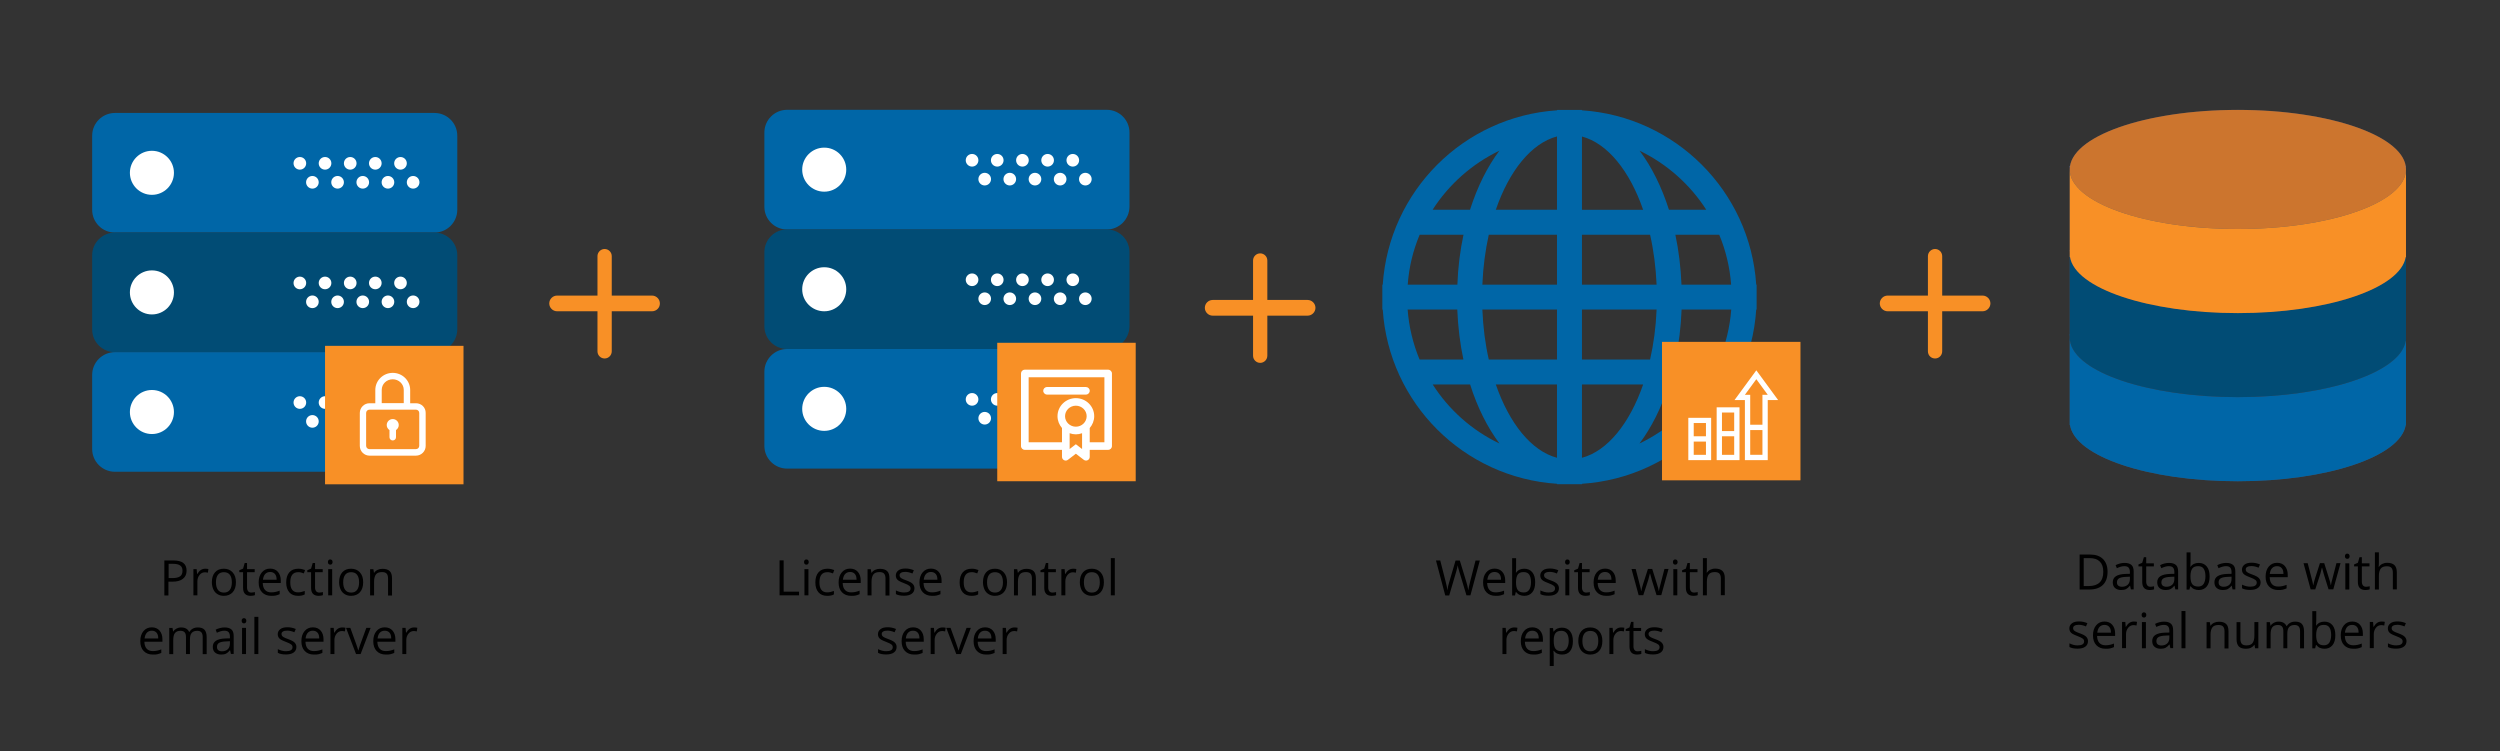 <?xml version="1.0" encoding="utf-8"?>
<!-- Generator: Adobe Illustrator 22.1.0, SVG Export Plug-In . SVG Version: 6.00 Build 0)  -->
<svg version="1.1" xmlns="http://www.w3.org/2000/svg" xmlns:xlink="http://www.w3.org/1999/xlink" x="0px" y="0px"
	 viewBox="0 0 2452 737" style="enable-background:new 0 0 2452 737;" xml:space="preserve">
<rect x="0" y="0" width="2452" height="737" fill="#333333" stroke="none"/>
<style type="text/css">
	.st0{fill:#464B5F;}
	.st1{fill:#0066A7;}
	.st2{fill:#014C75;}
	.st3{fill:#59607E;}
	.st4{fill:#CC752E;}
	.st5{fill:#F89026;}
	.st6{fill:#7781BB;}
	.st7{fill:#FFFFFF;}
	.st8{fill:#8995C7;}
	.st9{fill:none;}
</style>
<g id="Прямоугольник_1_xA0_Изображение_1_">
	<path class="st0" d="M2359.5,162.7L2359.5,162.7c-5-30.7-76.8-55-164.6-55c-87.8,0-159.6,24.3-164.6,55l0,0h-0.3v3.4v79v3.4v3.4
		v75.6v3.4v3.4V417h0.3c5,30.7,76.8,55,164.6,55s159.6-24.3,164.6-55h0.3v-82.5v-3.4v-3.4v-75.6v-3.4v-3.4v-79v-3.4H2359.5z"/>
	<g>
		<path class="st1" d="M2194.9,389.5c-91.1,0-164.9-26.2-164.9-58.4V417h0.3c5,30.7,76.8,55,164.6,55s159.6-24.3,164.6-55h0.3v-85.9
			C2359.8,363.3,2286,389.5,2194.9,389.5z"/>
		<path class="st1" d="M2030,327.7v3.4c0-1.2,0.1-2.3,0.3-3.4H2030z"/>
		<path class="st1" d="M2359.5,327.7c0.2,1.1,0.3,2.3,0.3,3.4v-3.4H2359.5z"/>
	</g>
	<g>
		<path class="st2" d="M2194.9,307c-91.1,0-164.9-26.2-164.9-58.4v85.9h0.3c5,30.7,76.8,55,164.6,55s159.6-24.3,164.6-55h0.3v-85.9
			C2359.8,280.9,2286,307,2194.9,307z"/>
		<path class="st3" d="M2030,245.2v3.4c0-1.2,0.1-2.3,0.3-3.4H2030z"/>
		<path class="st3" d="M2359.5,245.2c0.2,1.1,0.3,2.3,0.3,3.4v-3.4H2359.5z"/>
	</g>
	<ellipse class="st4" cx="2194.9" cy="166.2" rx="164.9" ry="58.4"/>
	<g>
		<path class="st5" d="M2194.9,224.6c-91.1,0-164.9-26.2-164.9-58.4v85.9h0.3c5,30.7,76.8,55,164.6,55s159.6-24.3,164.6-55h0.3
			v-85.9C2359.8,198.4,2286,224.6,2194.9,224.6z"/>
		<path class="st6" d="M2030,162.7v3.4c0-1.2,0.1-2.3,0.3-3.4H2030z"/>
		<path class="st6" d="M2359.5,162.7c0.2,1.1,0.3,2.3,0.3,3.4v-3.4H2359.5z"/>
	</g>
	<g>
		<g>
			<path class="st1" d="M1085.4,225.1H772c-12.3,0-22.3-10-22.3-22.3V130c0-12.3,10-22.3,22.3-22.3h313.5c12.3,0,22.3,10,22.3,22.3
				v72.7C1107.7,215.1,1097.7,225.1,1085.4,225.1z"/>
			<path class="st2" d="M1085.4,342.3H772c-12.3,0-22.3-10-22.3-22.3v-72.7c0-12.3,10-22.3,22.3-22.3h313.5
				c12.3,0,22.3,10,22.3,22.3v72.7C1107.7,332.4,1097.7,342.3,1085.4,342.3z"/>
			<path class="st1" d="M1085.4,459.6H772c-12.3,0-22.3-10-22.3-22.3v-72.7c0-12.3,10-22.3,22.3-22.3h313.5
				c12.3,0,22.3,10,22.3,22.3v72.7C1107.7,449.6,1097.7,459.6,1085.4,459.6z"/>
			<circle class="st7" cx="808.4" cy="166.4" r="21.6"/>
			<circle class="st7" cx="1052.2" cy="157.2" r="6.2"/>
			<circle class="st7" cx="1027.5" cy="157.2" r="6.2"/>
			<circle class="st7" cx="1064.5" cy="175.7" r="6.2"/>
			<circle class="st7" cx="1039.8" cy="175.7" r="6.2"/>
			<circle class="st7" cx="1002.8" cy="157.2" r="6.2"/>
			<circle class="st7" cx="1015.1" cy="175.7" r="6.2"/>
			<circle class="st7" cx="978.1" cy="157.2" r="6.2"/>
			<circle class="st7" cx="990.4" cy="175.7" r="6.2"/>
			<circle class="st7" cx="953.4" cy="157.2" r="6.2"/>
			<circle class="st7" cx="965.8" cy="175.7" r="6.2"/>
			<circle class="st7" cx="808.4" cy="283.7" r="21.6"/>
			<circle class="st7" cx="1052.2" cy="274.4" r="6.2"/>
			<circle class="st7" cx="1027.5" cy="274.4" r="6.2"/>
			<circle class="st7" cx="1064.5" cy="293" r="6.2"/>
			<circle class="st7" cx="1039.8" cy="293" r="6.2"/>
			<circle class="st7" cx="1002.8" cy="274.4" r="6.2"/>
			<circle class="st7" cx="1015.1" cy="293" r="6.2"/>
			<circle class="st7" cx="978.1" cy="274.4" r="6.2"/>
			<circle class="st7" cx="990.4" cy="293" r="6.2"/>
			<circle class="st7" cx="953.4" cy="274.4" r="6.2"/>
			<circle class="st7" cx="965.8" cy="293" r="6.2"/>
			<circle class="st7" cx="808.4" cy="401" r="21.6"/>
			<circle class="st8" cx="1052.2" cy="391.7" r="6.2"/>
			<circle class="st8" cx="1027.5" cy="391.7" r="6.2"/>
			<circle class="st8" cx="1064.5" cy="410.2" r="6.2"/>
			<circle class="st8" cx="1039.8" cy="410.2" r="6.2"/>
			<circle class="st8" cx="1002.8" cy="391.7" r="6.2"/>
			<circle class="st8" cx="1015.1" cy="410.2" r="6.2"/>
			<circle class="st7" cx="978.1" cy="391.7" r="6.2"/>
			<circle class="st8" cx="990.4" cy="410.2" r="6.2"/>
			<circle class="st7" cx="953.4" cy="391.7" r="6.2"/>
			<circle class="st7" cx="965.8" cy="410.2" r="6.2"/>
		</g>
		<g>
			<rect x="978.1" y="336.2" class="st5" width="135.8" height="135.8"/>
		</g>
	</g>
	<g>
		<g>
			<path class="st7" d="M1083.2,433.8h-14.4v-14c2.7-3.1,4.4-7.2,4.4-11.6c0-9.8-8.1-17.7-18-17.7s-18,7.9-18,17.7
				c0,4.4,1.7,8.5,4.4,11.6v14h-32.7v-63.8h74.3L1083.2,433.8L1083.2,433.8L1083.2,433.8z M1055.2,435.7l-6.1,4.7v-15.5
				c1.9,0.7,4,1.1,6.1,1.1c2.1,0,4.2-0.4,6.1-1.1v15.5L1055.2,435.7L1055.2,435.7z M1055.2,418.5c-5.8,0-10.6-4.6-10.6-10.3
				s4.8-10.3,10.6-10.3c5.8,0,10.6,4.6,10.6,10.3S1061,418.5,1055.2,418.5z M1086.9,362.6h-81.8c-2.1,0-3.7,1.7-3.7,3.7v71.2
				c0,2.1,1.7,3.7,3.7,3.7h36.5v6.9c0,3,3.5,4.7,5.8,2.9l7.8-6l7.8,6c2.4,1.8,5.8,0.1,5.8-2.9v-6.9h18.1c2.1,0,3.7-1.7,3.7-3.7
				v-71.2C1090.6,364.3,1088.9,362.6,1086.9,362.6L1086.9,362.6z"/>
			<path class="st7" d="M1026.9,387h38.2c2.1,0,3.7-1.7,3.7-3.7c0-2.1-1.7-3.7-3.7-3.7h-38.2c-2.1,0-3.7,1.7-3.7,3.7
				C1023.2,385.3,1024.9,387,1026.9,387L1026.9,387z"/>
		</g>
	</g>
	<g>
		<g>
			<path class="st1" d="M426.1,228.1H112.7c-12.3,0-22.3-10-22.3-22.3v-72.7c0-12.3,10-22.3,22.3-22.3h313.5
				c12.3,0,22.3,10,22.3,22.3v72.7C448.4,218.2,438.4,228.1,426.1,228.1z"/>
			<path class="st2" d="M426.1,345.4H112.7c-12.3,0-22.3-10-22.3-22.3v-72.7c0-12.3,10-22.3,22.3-22.3h313.5
				c12.3,0,22.3,10,22.3,22.3v72.7C448.4,335.4,438.4,345.4,426.1,345.4z"/>
			<path class="st1" d="M426.1,462.7H112.7c-12.3,0-22.3-10-22.3-22.3v-72.7c0-12.3,10-22.3,22.3-22.3h313.5
				c12.3,0,22.3,10,22.3,22.3v72.7C448.4,452.7,438.4,462.7,426.1,462.7z"/>
			<circle class="st7" cx="149" cy="169.5" r="21.6"/>
			<circle class="st7" cx="392.8" cy="160.2" r="6.2"/>
			<circle class="st7" cx="368.1" cy="160.2" r="6.2"/>
			<circle class="st7" cx="405.2" cy="178.8" r="6.2"/>
			<circle class="st7" cx="380.5" cy="178.8" r="6.2"/>
			<circle class="st7" cx="343.5" cy="160.2" r="6.2"/>
			<circle class="st7" cx="355.8" cy="178.8" r="6.2"/>
			<circle class="st7" cx="318.8" cy="160.2" r="6.2"/>
			<circle class="st7" cx="331.1" cy="178.8" r="6.2"/>
			<circle class="st7" cx="294.1" cy="160.2" r="6.2"/>
			<circle class="st7" cx="306.4" cy="178.8" r="6.2"/>
			<circle class="st7" cx="149" cy="286.8" r="21.6"/>
			<circle class="st7" cx="392.8" cy="277.5" r="6.2"/>
			<circle class="st7" cx="368.1" cy="277.5" r="6.2"/>
			<circle class="st7" cx="405.2" cy="296" r="6.2"/>
			<circle class="st7" cx="380.5" cy="296" r="6.2"/>
			<circle class="st7" cx="343.5" cy="277.5" r="6.2"/>
			<circle class="st7" cx="355.8" cy="296" r="6.2"/>
			<circle class="st7" cx="318.8" cy="277.5" r="6.2"/>
			<circle class="st7" cx="331.1" cy="296" r="6.2"/>
			<circle class="st7" cx="294.1" cy="277.5" r="6.2"/>
			<circle class="st7" cx="306.4" cy="296" r="6.2"/>
			<circle class="st7" cx="149" cy="404.1" r="21.6"/>
			<circle class="st8" cx="392.8" cy="394.8" r="6.2"/>
			<circle class="st8" cx="368.1" cy="394.8" r="6.2"/>
			<circle class="st8" cx="405.2" cy="413.3" r="6.2"/>
			<circle class="st8" cx="380.5" cy="413.3" r="6.2"/>
			<circle class="st8" cx="343.5" cy="394.8" r="6.2"/>
			<circle class="st8" cx="355.8" cy="413.3" r="6.2"/>
			<circle class="st7" cx="318.8" cy="394.8" r="6.2"/>
			<circle class="st8" cx="331.1" cy="413.3" r="6.2"/>
			<circle class="st7" cx="294.1" cy="394.8" r="6.2"/>
			<circle class="st7" cx="306.4" cy="413.3" r="6.2"/>
		</g>
		<g>
			<rect x="318.8" y="339.2" class="st5" width="135.8" height="135.8"/>
		</g>
	</g>
	<g>
		<g>
			<path class="st7" d="M408,395.5h-5.7v-13c0-9.3-7.7-16.8-17.1-16.8c-9.4,0-17.1,7.5-17.1,16.8v13h-5.7c-5.2,0-9.5,4.3-9.5,9.5
				v32.4c0,5.2,4.3,9.5,9.5,9.5H408c5.2,0,9.5-4.3,9.5-9.5V405C417.6,399.7,413.3,395.5,408,395.5z M374.4,382.4
				c0-5.8,4.8-10.4,10.8-10.4s10.8,4.7,10.8,10.4v13h-21.6V382.4L374.4,382.4z M411.2,437.3c0,1.7-1.4,3.2-3.2,3.2h-45.7
				c-1.7,0-3.2-1.4-3.2-3.2V405c0-1.7,1.4-3.2,3.2-3.2H408c1.7,0,3.2,1.4,3.2,3.2V437.3z"/>
		</g>
	</g>
	<g>
		<g>
			<path class="st7" d="M385.2,411c-3.2,0-5.9,2.6-5.9,5.9c0,2.1,1.1,3.9,2.7,4.9v7c0,1.8,1.4,3.2,3.2,3.2c1.8,0,3.2-1.4,3.2-3.2v-7
				c1.6-1,2.7-2.9,2.7-4.9C391.1,413.6,388.4,411,385.2,411z"/>
		</g>
	</g>
	<g>
		<path class="st1" d="M1722.5,279.2c-6-91.7-79.3-164.9-170.9-171v-0.4h-12.2h-12.2v0.4c-91.7,6-164.9,79.3-171,171h-0.4v12.2v12.2
			h0.4c6,91.7,79.3,164.9,171,170.9v0.4h12.2h12.2v-0.4c91.7-6,164.9-79.3,170.9-170.9h0.4v-12.2v-12.2H1722.5z M1470.6,147.8
			c-11.8,15.7-21.6,35.4-28.8,57.9h-36.7C1421.1,180.8,1443.8,160.7,1470.6,147.8z M1392.4,230.2h43c-3.3,15.5-5.4,31.9-6,49h-48.7
			C1381.9,261.9,1386,245.5,1392.4,230.2z M1380.6,303.6h48.7c0.7,17.1,2.7,33.5,6,49h-43C1386,337.4,1381.9,320.9,1380.6,303.6z
			 M1405.2,377.1h36.7c7.1,22.5,17,42.2,28.8,57.9C1443.8,422.2,1421.1,402,1405.2,377.1z M1527.1,449c-25.2-6.7-46.8-33.8-60-71.9
			h60V449z M1527.1,352.6h-66.9c-3.5-15.3-5.6-31.7-6.3-49h73.2V352.6z M1527.1,279.2h-73.2c0.7-17.2,2.9-33.7,6.3-49h66.9V279.2z
			 M1527.1,205.7h-60c13.1-38.1,34.8-65.2,60-71.9V205.7z M1673.5,205.7h-36.6c-7.2-22.5-17-42.2-28.8-57.9
			C1634.8,160.7,1657.5,180.8,1673.5,205.7z M1551.6,133.9c25.1,6.7,46.8,33.7,60,71.9h-60V133.9z M1551.6,230.2h66.8
			c3.5,15.3,5.6,31.7,6.4,49h-73.2V230.2z M1551.6,303.6h73.2c-0.7,17.2-2.9,33.7-6.4,49h-66.8V303.6z M1551.6,449v-71.9h60
			C1598.4,415.2,1576.7,442.3,1551.6,449z M1608,435c11.8-15.7,21.7-35.4,28.8-57.9h36.6C1657.5,402,1634.8,422.2,1608,435z
			 M1686.3,352.6h-43c3.3-15.5,5.4-31.9,6-49h48.7C1696.7,320.9,1692.6,337.4,1686.3,352.6z M1649.2,279.2c-0.7-17.1-2.7-33.5-6-49
			h43c6.4,15.3,10.4,31.7,11.7,49H1649.2z"/>
	</g>
	<g>
		<rect x="1630.1" y="335.3" class="st5" width="135.8" height="135.8"/>
	</g>
	<g>
		<g>
			<path class="st7" d="M1722.6,363.2l-21.4,29.2h10.2v58.9h22.4v-58.9h10.2L1722.6,363.2z M1728.6,446.1h-12v-24.3h12V446.1z
				 M1728.6,387.2L1728.6,387.2v29.4h-12v-29.4h-5.2l11.2-15.3l11.2,15.3H1728.6z"/>
		</g>
	</g>
	<g>
		<g>
			<path class="st7" d="M1683.7,399.5v51.8h22.4v-51.8H1683.7z M1700.9,446.1h-12v-18.2h12V446.1z M1700.9,422.8h-12v-18.2h12V422.8
				z"/>
		</g>
	</g>
	<g>
		<g>
			<path class="st7" d="M1655.9,409.8v41.5h22.4v-41.5H1655.9z M1673.2,446.1h-12v-13h12V446.1z M1673.2,427.9h-12v-13h12V427.9z"/>
		</g>
	</g>
	<path class="st5" d="M593,351.6L593,351.6c-3.8,0-7-3.1-7-7v-93.4c0-3.8,3.2-7,7-7l0,0c3.8,0,7,3.1,7,7v93.4
		C600,348.5,596.8,351.6,593,351.6z"/>
	<path class="st5" d="M639.5,305.3h-93.1c-4.2,0-7.7-3.5-7.7-7.7v0c0-4.2,3.5-7.7,7.7-7.7h93.1c4.2,0,7.7,3.5,7.7,7.7v0
		C647.3,301.8,643.8,305.3,639.5,305.3z"/>
	<path class="st5" d="M1236,355.9L1236,355.9c-3.8,0-7-3.1-7-7v-93.4c0-3.9,3.2-7,7-7l0,0c3.8,0,7,3.1,7,7v93.4
		C1243,352.8,1239.8,355.9,1236,355.9z"/>
	<path class="st5" d="M1282.5,309.6h-93.1c-4.2,0-7.7-3.5-7.7-7.7l0,0c0-4.2,3.5-7.7,7.7-7.7h93.1c4.2,0,7.7,3.5,7.7,7.7l0,0
		C1290.2,306.1,1286.7,309.6,1282.5,309.6z"/>
	<path class="st5" d="M1897.9,351.6L1897.9,351.6c-3.9,0-7-3.1-7-7v-93.4c0-3.8,3.2-7,7-7h0c3.8,0,7,3.1,7,7v93.4
		C1904.9,348.5,1901.8,351.6,1897.9,351.6z"/>
	<path class="st5" d="M1944.5,305.3h-93.1c-4.2,0-7.7-3.5-7.7-7.7v0c0-4.2,3.5-7.7,7.7-7.7h93.1c4.2,0,7.7,3.5,7.7,7.7v0
		C1952.2,301.8,1948.7,305.3,1944.5,305.3z"/>
	<g>
		<rect x="90.4" y="547.5" class="st9" width="364.2" height="105.3"/>
		<path d="M183,559.7c0,3.5-1.2,6.1-3.6,8s-5.8,2.8-10.2,2.8h-4v13.5h-4v-34.3h8.9C178.8,549.7,183,553,183,559.7z M165.3,567h3.6
			c3.5,0,6.1-0.6,7.7-1.7s2.4-3,2.4-5.5c0-2.3-0.7-4-2.2-5.1s-3.8-1.7-6.9-1.7h-4.5V567z"/>
		<path d="M201.3,557.8c1.1,0,2.2,0.1,3.1,0.3l-0.5,3.6c-1.1-0.2-2-0.4-2.8-0.4c-2.1,0-3.9,0.8-5.3,2.5s-2.2,3.8-2.2,6.3v13.8h-3.9
			v-25.7h3.2l0.4,4.8h0.2c1-1.7,2.1-3,3.4-3.9S199.7,557.8,201.3,557.8z"/>
		<path d="M231.4,571.1c0,4.2-1.1,7.5-3.2,9.8s-5,3.5-8.7,3.5c-2.3,0-4.3-0.5-6.1-1.6s-3.2-2.6-4.1-4.6s-1.5-4.4-1.5-7.1
			c0-4.2,1-7.4,3.1-9.8s5-3.5,8.7-3.5c3.6,0,6.4,1.2,8.6,3.6S231.4,567,231.4,571.1z M211.8,571.1c0,3.3,0.7,5.8,2,7.5
			s3.2,2.6,5.8,2.6s4.5-0.9,5.8-2.6s2-4.2,2-7.5c0-3.3-0.7-5.7-2-7.4s-3.3-2.5-5.8-2.5c-2.5,0-4.5,0.8-5.8,2.5
			S211.8,567.8,211.8,571.1z"/>
		<path d="M246.5,581.2c0.7,0,1.4-0.1,2-0.2s1.1-0.2,1.5-0.3v3c-0.4,0.2-1,0.4-1.9,0.5s-1.6,0.2-2.2,0.2c-5,0-7.5-2.6-7.5-7.9v-15.3
			h-3.7v-1.9l3.7-1.6l1.6-5.5h2.3v6h7.5v3h-7.5v15.1c0,1.5,0.4,2.7,1.1,3.6S245.2,581.2,246.5,581.2z"/>
		<path d="M266,584.4c-3.8,0-6.8-1.2-9-3.5s-3.3-5.5-3.3-9.6c0-4.1,1-7.4,3.1-9.9s4.8-3.7,8.2-3.7c3.2,0,5.8,1.1,7.6,3.2
			s2.8,4.9,2.8,8.4v2.5h-17.7c0.1,3,0.8,5.3,2.3,6.9s3.5,2.3,6.1,2.3c2.8,0,5.5-0.6,8.2-1.7v3.5c-1.4,0.6-2.7,1-3.9,1.3
			S267.7,584.4,266,584.4z M265,561c-2.1,0-3.7,0.7-4.9,2s-1.9,3.2-2.2,5.6h13.4c0-2.5-0.5-4.3-1.6-5.6S267,561,265,561z"/>
		<path d="M292.4,584.4c-3.7,0-6.6-1.1-8.6-3.4s-3.1-5.5-3.1-9.7c0-4.3,1-7.6,3.1-10s5-3.5,8.8-3.5c1.2,0,2.5,0.1,3.7,0.4
			s2.2,0.6,2.9,0.9l-1.2,3.3c-0.9-0.3-1.8-0.6-2.8-0.9s-1.9-0.3-2.7-0.3c-5.2,0-7.8,3.3-7.8,10c0,3.2,0.6,5.6,1.9,7.3
			s3.2,2.5,5.7,2.5c2.1,0,4.3-0.5,6.6-1.4v3.4C297.1,584,295,584.4,292.4,584.4z"/>
		<path d="M313.2,581.2c0.7,0,1.4-0.1,2-0.2s1.1-0.2,1.5-0.3v3c-0.4,0.2-1,0.4-1.9,0.5s-1.6,0.2-2.2,0.2c-5,0-7.5-2.6-7.5-7.9v-15.3
			h-3.7v-1.9l3.7-1.6l1.6-5.5h2.3v6h7.5v3h-7.5v15.1c0,1.5,0.4,2.7,1.1,3.6S312,581.2,313.2,581.2z"/>
		<path d="M321.6,551.3c0-0.9,0.2-1.5,0.7-2s1-0.6,1.6-0.6c0.6,0,1.2,0.2,1.6,0.6s0.7,1.1,0.7,1.9s-0.2,1.5-0.7,2s-1,0.6-1.6,0.6
			c-0.7,0-1.2-0.2-1.6-0.6S321.6,552.2,321.6,551.3z M325.8,583.9h-3.9v-25.7h3.9V583.9z"/>
		<path d="M356.2,571.1c0,4.2-1.1,7.5-3.2,9.8s-5,3.5-8.7,3.5c-2.3,0-4.3-0.5-6.1-1.6s-3.2-2.6-4.1-4.6s-1.5-4.4-1.5-7.1
			c0-4.2,1-7.4,3.1-9.8s5-3.5,8.7-3.5c3.6,0,6.4,1.2,8.6,3.6S356.2,567,356.2,571.1z M336.6,571.1c0,3.3,0.7,5.8,2,7.5
			s3.2,2.6,5.8,2.6s4.5-0.9,5.8-2.6s2-4.2,2-7.5c0-3.3-0.7-5.7-2-7.4s-3.3-2.5-5.8-2.5c-2.5,0-4.5,0.8-5.8,2.5
			S336.6,567.8,336.6,571.1z"/>
		<path d="M380.6,583.9v-16.6c0-2.1-0.5-3.7-1.4-4.7s-2.4-1.5-4.5-1.5c-2.7,0-4.7,0.7-5.9,2.2s-1.9,3.9-1.9,7.2v13.5H363v-25.7h3.2
			l0.6,3.5h0.2c0.8-1.3,1.9-2.2,3.4-2.9s3-1,4.8-1c3.1,0,5.4,0.7,7,2.2s2.3,3.9,2.3,7.2v16.8H380.6z"/>
		<path d="M149.9,642c-3.8,0-6.8-1.2-9-3.5s-3.3-5.5-3.3-9.6c0-4.1,1-7.4,3.1-9.9s4.8-3.7,8.2-3.7c3.2,0,5.8,1.1,7.6,3.2
			s2.8,4.9,2.8,8.4v2.5h-17.7c0.1,3,0.8,5.3,2.3,6.9s3.5,2.3,6.1,2.3c2.8,0,5.5-0.6,8.2-1.7v3.5c-1.4,0.6-2.7,1-3.9,1.3
			S151.7,642,149.9,642z M148.9,618.6c-2.1,0-3.7,0.7-4.9,2s-1.9,3.2-2.2,5.6h13.4c0-2.5-0.5-4.3-1.6-5.6S150.9,618.6,148.9,618.6z"
			/>
		<path d="M198.8,641.5v-16.7c0-2-0.4-3.6-1.3-4.6s-2.2-1.5-4.1-1.5c-2.4,0-4.2,0.7-5.4,2.1s-1.7,3.5-1.7,6.4v14.3h-3.9v-16.7
			c0-2-0.4-3.6-1.3-4.6s-2.2-1.5-4.1-1.5c-2.4,0-4.2,0.7-5.4,2.2s-1.7,3.9-1.7,7.2v13.5H166v-25.7h3.2l0.6,3.5h0.2
			c0.7-1.3,1.8-2.2,3.1-2.9s2.8-1.1,4.5-1.1c4,0,6.6,1.5,7.9,4.4h0.2c0.8-1.3,1.9-2.4,3.3-3.2s3.1-1.2,5-1.2c2.9,0,5.1,0.7,6.5,2.2
			s2.2,3.9,2.2,7.2v16.8H198.8z"/>
		<path d="M226.5,641.5l-0.8-3.7h-0.2c-1.3,1.6-2.6,2.7-3.8,3.3s-2.9,0.9-4.8,0.9c-2.5,0-4.5-0.7-6-2s-2.2-3.2-2.2-5.6
			c0-5.2,4.1-7.9,12.4-8.2l4.4-0.1v-1.6c0-2-0.4-3.5-1.3-4.5s-2.3-1.4-4.2-1.4c-2.1,0-4.6,0.7-7.3,2l-1.2-3c1.3-0.7,2.7-1.2,4.2-1.6
			s3-0.6,4.5-0.6c3.1,0,5.3,0.7,6.8,2s2.2,3.5,2.2,6.5v17.5H226.5z M217.7,638.8c2.4,0,4.3-0.7,5.7-2s2.1-3.2,2.1-5.6v-2.3l-3.9,0.2
			c-3.1,0.1-5.3,0.6-6.7,1.4s-2.1,2.2-2.1,4c0,1.4,0.4,2.5,1.3,3.2S216.1,638.8,217.7,638.8z"/>
		<path d="M237,608.9c0-0.9,0.2-1.5,0.7-2s1-0.6,1.6-0.6c0.6,0,1.2,0.2,1.6,0.6s0.7,1.1,0.7,1.9s-0.2,1.5-0.7,2s-1,0.6-1.6,0.6
			c-0.7,0-1.2-0.2-1.6-0.6S237,609.8,237,608.9z M241.3,641.5h-3.9v-25.7h3.9V641.5z"/>
		<path d="M253.4,641.5h-3.9v-36.5h3.9V641.5z"/>
		<path d="M290.7,634.5c0,2.4-0.9,4.2-2.7,5.5s-4.3,1.9-7.5,1.9c-3.4,0-6.1-0.5-8-1.6v-3.6c1.2,0.6,2.6,1.1,4,1.5s2.8,0.5,4.1,0.5
			c2,0,3.6-0.3,4.7-1s1.6-1.6,1.6-3c0-1-0.4-1.9-1.3-2.6s-2.6-1.6-5.1-2.5c-2.4-0.9-4.1-1.7-5.1-2.3s-1.8-1.4-2.3-2.3
			s-0.7-1.9-0.7-3c0-2.1,0.9-3.7,2.6-5s4-1.8,7-1.8c2.8,0,5.5,0.6,8.1,1.7l-1.4,3.2c-2.6-1.1-4.9-1.6-7-1.6c-1.8,0-3.2,0.3-4.2,0.9
			s-1.4,1.4-1.4,2.4c0,0.7,0.2,1.3,0.5,1.8s0.9,0.9,1.7,1.4s2.3,1.1,4.5,1.9c3,1.1,5.1,2.2,6.2,3.4S290.7,632.8,290.7,634.5z"/>
		<path d="M307.9,642c-3.8,0-6.8-1.2-9-3.5s-3.3-5.5-3.3-9.6c0-4.1,1-7.4,3.1-9.9s4.8-3.7,8.2-3.7c3.2,0,5.8,1.1,7.6,3.2
			s2.8,4.9,2.8,8.4v2.5h-17.7c0.1,3,0.8,5.3,2.3,6.9s3.5,2.3,6.1,2.3c2.8,0,5.5-0.6,8.2-1.7v3.5c-1.4,0.6-2.7,1-3.9,1.3
			S309.6,642,307.9,642z M306.8,618.6c-2.1,0-3.7,0.7-4.9,2s-1.9,3.2-2.2,5.6h13.4c0-2.5-0.5-4.3-1.6-5.6S308.8,618.6,306.8,618.6z"
			/>
		<path d="M335.7,615.4c1.1,0,2.2,0.1,3.1,0.3l-0.5,3.6c-1.1-0.2-2-0.4-2.8-0.4c-2.1,0-3.9,0.8-5.3,2.5s-2.2,3.8-2.2,6.3v13.8h-3.9
			v-25.7h3.2l0.4,4.8h0.2c1-1.7,2.1-3,3.4-3.9S334.1,615.4,335.7,615.4z"/>
		<path d="M349.2,641.5l-9.8-25.7h4.2l5.5,15.2c1.3,3.6,2,5.9,2.2,6.9h0.2c0.2-0.8,0.7-2.5,1.6-5.1s3-8.3,6.2-17h4.2l-9.8,25.7
			H349.2z"/>
		<path d="M378.4,642c-3.8,0-6.8-1.2-9-3.5s-3.3-5.5-3.3-9.6c0-4.1,1-7.4,3.1-9.9s4.8-3.7,8.2-3.7c3.2,0,5.8,1.1,7.6,3.2
			s2.8,4.9,2.8,8.4v2.5h-17.7c0.1,3,0.8,5.3,2.3,6.9s3.5,2.3,6.1,2.3c2.8,0,5.5-0.6,8.2-1.7v3.5c-1.4,0.6-2.7,1-3.9,1.3
			S380.2,642,378.4,642z M377.4,618.6c-2.1,0-3.7,0.7-4.9,2s-1.9,3.2-2.2,5.6h13.4c0-2.5-0.5-4.3-1.6-5.6S379.4,618.6,377.4,618.6z"
			/>
		<path d="M406.2,615.4c1.1,0,2.2,0.1,3.1,0.3l-0.5,3.6c-1.1-0.2-2-0.4-2.8-0.4c-2.1,0-3.9,0.8-5.3,2.5s-2.2,3.8-2.2,6.3v13.8h-3.9
			v-25.7h3.2l0.4,4.8h0.2c1-1.7,2.1-3,3.4-3.9S404.6,615.4,406.2,615.4z"/>
	</g>
	<g>
		<rect x="746.6" y="547.5" class="st9" width="364.2" height="105.3"/>
		<path d="M764.6,583.9v-34.3h4v30.7h15.1v3.6H764.6z"/>
		<path d="M788.6,551.3c0-0.9,0.2-1.5,0.7-2s1-0.6,1.6-0.6c0.6,0,1.2,0.2,1.6,0.6s0.7,1.1,0.7,1.9s-0.2,1.5-0.7,2s-1,0.6-1.6,0.6
			c-0.7,0-1.2-0.2-1.6-0.6S788.6,552.2,788.6,551.3z M792.9,583.9H789v-25.7h3.9V583.9z"/>
		<path d="M811.4,584.4c-3.7,0-6.6-1.1-8.6-3.4s-3.1-5.5-3.1-9.7c0-4.3,1-7.6,3.1-10s5-3.5,8.8-3.5c1.2,0,2.5,0.1,3.7,0.4
			s2.2,0.6,2.9,0.9l-1.2,3.3c-0.9-0.3-1.8-0.6-2.8-0.9s-1.9-0.3-2.7-0.3c-5.2,0-7.8,3.3-7.8,10c0,3.2,0.6,5.6,1.9,7.3
			s3.2,2.5,5.7,2.5c2.1,0,4.3-0.5,6.6-1.4v3.4C816.2,584,814,584.4,811.4,584.4z"/>
		<path d="M834.8,584.4c-3.8,0-6.8-1.2-9-3.5s-3.3-5.5-3.3-9.6c0-4.1,1-7.4,3.1-9.9s4.8-3.7,8.2-3.7c3.2,0,5.8,1.1,7.6,3.2
			s2.8,4.9,2.8,8.4v2.5h-17.7c0.1,3,0.8,5.3,2.3,6.9s3.5,2.3,6.1,2.3c2.8,0,5.5-0.6,8.2-1.7v3.5c-1.4,0.6-2.7,1-3.9,1.3
			S836.6,584.4,834.8,584.4z M833.8,561c-2.1,0-3.7,0.7-4.9,2s-1.9,3.2-2.2,5.6h13.4c0-2.5-0.5-4.3-1.6-5.6S835.8,561,833.8,561z"/>
		<path d="M868.5,583.9v-16.6c0-2.1-0.5-3.7-1.4-4.7s-2.4-1.5-4.5-1.5c-2.7,0-4.7,0.7-5.9,2.2s-1.9,3.9-1.9,7.2v13.5h-3.9v-25.7h3.2
			l0.6,3.5h0.2c0.8-1.3,1.9-2.2,3.4-2.9s3-1,4.8-1c3.1,0,5.4,0.7,7,2.2s2.3,3.9,2.3,7.2v16.8H868.5z"/>
		<path d="M896.9,576.9c0,2.4-0.9,4.2-2.7,5.5s-4.3,1.9-7.5,1.9c-3.4,0-6.1-0.5-8-1.6v-3.6c1.2,0.6,2.6,1.1,4,1.5s2.8,0.5,4.1,0.5
			c2,0,3.6-0.3,4.7-1s1.6-1.6,1.6-3c0-1-0.4-1.9-1.3-2.6s-2.6-1.6-5.1-2.5c-2.4-0.9-4.1-1.7-5.1-2.3s-1.8-1.4-2.3-2.3
			s-0.7-1.9-0.7-3c0-2.1,0.9-3.7,2.6-5s4-1.8,7-1.8c2.8,0,5.5,0.6,8.1,1.7l-1.4,3.2c-2.6-1.1-4.9-1.6-7-1.6c-1.8,0-3.2,0.3-4.2,0.9
			s-1.4,1.4-1.4,2.4c0,0.7,0.2,1.3,0.5,1.8s0.9,0.9,1.7,1.4s2.3,1.1,4.5,1.9c3,1.1,5.1,2.2,6.2,3.4S896.9,575.2,896.9,576.9z"/>
		<path d="M914.1,584.4c-3.8,0-6.8-1.2-9-3.5s-3.3-5.5-3.3-9.6c0-4.1,1-7.4,3.1-9.9s4.8-3.7,8.2-3.7c3.2,0,5.8,1.1,7.6,3.2
			s2.8,4.9,2.8,8.4v2.5h-17.7c0.1,3,0.8,5.3,2.3,6.9s3.5,2.3,6.1,2.3c2.8,0,5.5-0.6,8.2-1.7v3.5c-1.4,0.6-2.7,1-3.9,1.3
			S915.8,584.4,914.1,584.4z M913.1,561c-2.1,0-3.7,0.7-4.9,2s-1.9,3.2-2.2,5.6h13.4c0-2.5-0.5-4.3-1.6-5.6S915.1,561,913.1,561z"/>
		<path d="M952.9,584.4c-3.7,0-6.6-1.1-8.6-3.4s-3.1-5.5-3.1-9.7c0-4.3,1-7.6,3.1-10s5-3.5,8.8-3.5c1.2,0,2.5,0.1,3.7,0.4
			s2.2,0.6,2.9,0.9l-1.2,3.3c-0.9-0.3-1.8-0.6-2.8-0.9s-1.9-0.3-2.7-0.3c-5.2,0-7.8,3.3-7.8,10c0,3.2,0.6,5.6,1.9,7.3
			s3.2,2.5,5.7,2.5c2.1,0,4.3-0.5,6.6-1.4v3.4C957.7,584,955.5,584.4,952.9,584.4z"/>
		<path d="M987.7,571.1c0,4.2-1.1,7.5-3.2,9.8s-5,3.5-8.7,3.5c-2.3,0-4.3-0.5-6.1-1.6s-3.2-2.6-4.1-4.6s-1.5-4.4-1.5-7.1
			c0-4.2,1-7.4,3.1-9.8s5-3.5,8.7-3.5c3.6,0,6.4,1.2,8.6,3.6S987.7,567,987.7,571.1z M968.1,571.1c0,3.3,0.7,5.8,2,7.5
			s3.2,2.6,5.8,2.6s4.5-0.9,5.8-2.6s2-4.2,2-7.5c0-3.3-0.7-5.7-2-7.4s-3.3-2.5-5.8-2.5c-2.5,0-4.5,0.8-5.8,2.5
			S968.1,567.8,968.1,571.1z"/>
		<path d="M1012.1,583.9v-16.6c0-2.1-0.5-3.7-1.4-4.7s-2.4-1.5-4.5-1.5c-2.7,0-4.7,0.7-5.9,2.2s-1.9,3.9-1.9,7.2v13.5h-3.9v-25.7
			h3.2l0.6,3.5h0.2c0.8-1.3,1.9-2.2,3.4-2.9s3-1,4.8-1c3.1,0,5.4,0.7,7,2.2s2.3,3.9,2.3,7.2v16.8H1012.1z"/>
		<path d="M1032.3,581.2c0.7,0,1.4-0.1,2-0.2s1.1-0.2,1.5-0.3v3c-0.4,0.2-1,0.4-1.9,0.5s-1.6,0.2-2.2,0.2c-5,0-7.5-2.6-7.5-7.9
			v-15.3h-3.7v-1.9l3.7-1.6l1.6-5.5h2.3v6h7.5v3h-7.5v15.1c0,1.5,0.4,2.7,1.1,3.6S1031,581.2,1032.3,581.2z"/>
		<path d="M1052.6,557.8c1.1,0,2.2,0.1,3.1,0.3l-0.5,3.6c-1.1-0.2-2-0.4-2.8-0.4c-2.1,0-3.9,0.8-5.3,2.5s-2.2,3.8-2.2,6.3v13.8h-3.9
			v-25.7h3.2l0.4,4.8h0.2c1-1.7,2.1-3,3.4-3.9S1051,557.8,1052.6,557.8z"/>
		<path d="M1082.7,571.1c0,4.2-1.1,7.5-3.2,9.8s-5,3.5-8.7,3.5c-2.3,0-4.3-0.5-6.1-1.6s-3.2-2.6-4.1-4.6s-1.5-4.4-1.5-7.1
			c0-4.2,1-7.4,3.1-9.8s5-3.5,8.7-3.5c3.6,0,6.4,1.2,8.6,3.6S1082.7,567,1082.7,571.1z M1063.1,571.1c0,3.3,0.7,5.8,2,7.5
			s3.2,2.6,5.8,2.6s4.5-0.9,5.8-2.6s2-4.2,2-7.5c0-3.3-0.7-5.7-2-7.4s-3.3-2.5-5.8-2.5c-2.5,0-4.5,0.8-5.8,2.5
			S1063.1,567.8,1063.1,571.1z"/>
		<path d="M1093.4,583.9h-3.9v-36.5h3.9V583.9z"/>
		<path d="M879.4,634.5c0,2.4-0.9,4.2-2.7,5.5s-4.3,1.9-7.5,1.9c-3.4,0-6.1-0.5-8-1.6v-3.6c1.2,0.6,2.6,1.1,4,1.5s2.8,0.5,4.1,0.5
			c2,0,3.6-0.3,4.7-1s1.6-1.6,1.6-3c0-1-0.4-1.9-1.3-2.6s-2.6-1.6-5.1-2.5c-2.4-0.9-4.1-1.7-5.1-2.3s-1.8-1.4-2.3-2.3
			s-0.7-1.9-0.7-3c0-2.1,0.9-3.7,2.6-5s4-1.8,7-1.8c2.8,0,5.5,0.6,8.1,1.7l-1.4,3.2c-2.6-1.1-4.9-1.6-7-1.6c-1.8,0-3.2,0.3-4.2,0.9
			s-1.4,1.4-1.4,2.4c0,0.7,0.2,1.3,0.5,1.8s0.9,0.9,1.7,1.4s2.3,1.1,4.5,1.9c3,1.1,5.1,2.2,6.2,3.4S879.4,632.8,879.4,634.5z"/>
		<path d="M896.6,642c-3.8,0-6.8-1.2-9-3.5s-3.3-5.5-3.3-9.6c0-4.1,1-7.4,3.1-9.9s4.8-3.7,8.2-3.7c3.2,0,5.8,1.1,7.6,3.2
			s2.8,4.9,2.8,8.4v2.5h-17.7c0.1,3,0.8,5.3,2.3,6.9s3.5,2.3,6.1,2.3c2.8,0,5.5-0.6,8.2-1.7v3.5c-1.4,0.6-2.7,1-3.9,1.3
			S898.3,642,896.6,642z M895.5,618.6c-2.1,0-3.7,0.7-4.9,2s-1.9,3.2-2.2,5.6h13.4c0-2.5-0.5-4.3-1.6-5.6S897.6,618.6,895.5,618.6z"
			/>
		<path d="M924.4,615.4c1.1,0,2.2,0.1,3.1,0.3l-0.5,3.6c-1.1-0.2-2-0.4-2.8-0.4c-2.1,0-3.9,0.8-5.3,2.5s-2.2,3.8-2.2,6.3v13.8h-3.9
			v-25.7h3.2l0.4,4.8h0.2c1-1.7,2.1-3,3.4-3.9S922.8,615.4,924.4,615.4z"/>
		<path d="M937.9,641.5l-9.8-25.7h4.2l5.5,15.2c1.3,3.6,2,5.9,2.2,6.9h0.2c0.2-0.8,0.7-2.5,1.6-5.1s3-8.3,6.2-17h4.2l-9.8,25.7
			H937.9z"/>
		<path d="M967.2,642c-3.8,0-6.8-1.2-9-3.5s-3.3-5.5-3.3-9.6c0-4.1,1-7.4,3.1-9.9s4.8-3.7,8.2-3.7c3.2,0,5.8,1.1,7.6,3.2
			s2.8,4.9,2.8,8.4v2.5h-17.7c0.1,3,0.8,5.3,2.3,6.9s3.5,2.3,6.1,2.3c2.8,0,5.5-0.6,8.2-1.7v3.5c-1.4,0.6-2.7,1-3.9,1.3
			S968.9,642,967.2,642z M966.1,618.6c-2.1,0-3.7,0.7-4.9,2s-1.9,3.2-2.2,5.6h13.4c0-2.5-0.5-4.3-1.6-5.6S968.1,618.6,966.1,618.6z"
			/>
		<path d="M995,615.4c1.1,0,2.2,0.1,3.1,0.3l-0.5,3.6c-1.1-0.2-2-0.4-2.8-0.4c-2.1,0-3.9,0.8-5.3,2.5s-2.2,3.8-2.2,6.3v13.8h-3.9
			v-25.7h3.2l0.4,4.8h0.2c1-1.7,2.1-3,3.4-3.9S993.4,615.4,995,615.4z"/>
	</g>
	<g>
		<rect x="1369.5" y="547.5" class="st9" width="364.2" height="105.3"/>
		<path d="M1442.2,583.9h-3.9l-6.9-22.9c-0.3-1-0.7-2.3-1.1-3.8s-0.6-2.5-0.6-2.8c-0.3,2.1-0.9,4.3-1.6,6.8l-6.7,22.8h-3.9
			l-9.1-34.3h4.2l5.4,21.2c0.8,3,1.3,5.7,1.6,8.1c0.4-2.9,1-5.7,1.9-8.4l6.1-20.8h4.2l6.4,21c0.8,2.4,1.4,5.2,1.9,8.2
			c0.3-2.2,0.9-4.9,1.7-8.1l5.4-21.1h4.2L1442.2,583.9z"/>
		<path d="M1466.9,584.4c-3.8,0-6.8-1.2-9-3.5s-3.3-5.5-3.3-9.6c0-4.1,1-7.4,3.1-9.9s4.8-3.7,8.2-3.7c3.2,0,5.8,1.1,7.6,3.2
			s2.8,4.9,2.8,8.4v2.5h-17.7c0.1,3,0.8,5.3,2.3,6.9s3.5,2.3,6.1,2.3c2.8,0,5.5-0.6,8.2-1.7v3.5c-1.4,0.6-2.7,1-3.9,1.3
			S1468.7,584.4,1466.9,584.4z M1465.9,561c-2.1,0-3.7,0.7-4.9,2s-1.9,3.2-2.2,5.6h13.4c0-2.5-0.5-4.3-1.6-5.6
			S1467.9,561,1465.9,561z"/>
		<path d="M1495,557.8c3.4,0,6,1.2,7.9,3.5s2.8,5.6,2.8,9.8s-0.9,7.5-2.8,9.8s-4.5,3.5-7.8,3.5c-1.7,0-3.2-0.3-4.6-0.9
			s-2.5-1.6-3.5-2.8h-0.3l-0.8,3.3h-2.8v-36.5h3.9v8.9c0,2-0.1,3.8-0.2,5.3h0.2C1488.7,559.1,1491.4,557.8,1495,557.8z
			 M1494.4,561.1c-2.7,0-4.6,0.8-5.7,2.3s-1.8,4.1-1.8,7.7s0.6,6.2,1.8,7.7s3.1,2.3,5.8,2.3c2.4,0,4.2-0.9,5.3-2.6
			c1.2-1.7,1.8-4.2,1.8-7.5c0-3.3-0.6-5.8-1.8-7.5C1498.7,561.9,1496.9,561.1,1494.4,561.1z"/>
		<path d="M1529,576.9c0,2.4-0.9,4.2-2.7,5.5s-4.3,1.9-7.5,1.9c-3.4,0-6.1-0.5-8-1.6v-3.6c1.2,0.6,2.6,1.1,4,1.5s2.8,0.5,4.1,0.5
			c2,0,3.6-0.3,4.7-1s1.6-1.6,1.6-3c0-1-0.4-1.9-1.3-2.6s-2.6-1.6-5.1-2.5c-2.4-0.9-4.1-1.7-5.1-2.3s-1.8-1.4-2.3-2.3
			s-0.7-1.9-0.7-3c0-2.1,0.9-3.7,2.6-5s4-1.8,7-1.8c2.8,0,5.5,0.6,8.1,1.7l-1.4,3.2c-2.6-1.1-4.9-1.6-7-1.6c-1.8,0-3.2,0.3-4.2,0.9
			s-1.4,1.4-1.4,2.4c0,0.7,0.2,1.3,0.5,1.8s0.9,0.9,1.7,1.4s2.3,1.1,4.5,1.9c3,1.1,5.1,2.2,6.2,3.4S1529,575.2,1529,576.9z"/>
		<path d="M1535,551.3c0-0.9,0.2-1.5,0.7-2s1-0.6,1.6-0.6c0.6,0,1.2,0.2,1.6,0.6s0.7,1.1,0.7,1.9s-0.2,1.5-0.7,2s-1,0.6-1.6,0.6
			c-0.7,0-1.2-0.2-1.6-0.6S1535,552.2,1535,551.3z M1539.2,583.9h-3.9v-25.7h3.9V583.9z"/>
		<path d="M1555.8,581.2c0.7,0,1.4-0.1,2-0.2s1.1-0.2,1.5-0.3v3c-0.4,0.2-1,0.4-1.9,0.5s-1.6,0.2-2.2,0.2c-5,0-7.5-2.6-7.5-7.9
			v-15.3h-3.7v-1.9l3.7-1.6l1.6-5.5h2.3v6h7.5v3h-7.5v15.1c0,1.5,0.4,2.7,1.1,3.6S1554.5,581.2,1555.8,581.2z"/>
		<path d="M1575.3,584.4c-3.8,0-6.8-1.2-9-3.5s-3.3-5.5-3.3-9.6c0-4.1,1-7.4,3.1-9.9s4.8-3.7,8.2-3.7c3.2,0,5.8,1.1,7.6,3.2
			s2.8,4.9,2.8,8.4v2.5H1567c0.1,3,0.8,5.3,2.3,6.9s3.5,2.3,6.1,2.3c2.8,0,5.5-0.6,8.2-1.7v3.5c-1.4,0.6-2.7,1-3.9,1.3
			S1577,584.4,1575.3,584.4z M1574.2,561c-2.1,0-3.7,0.7-4.9,2s-1.9,3.2-2.2,5.6h13.4c0-2.5-0.5-4.3-1.6-5.6S1576.3,561,1574.2,561z
			"/>
		<path d="M1624.8,583.9l-4.7-15.1c-0.3-0.9-0.9-3-1.7-6.3h-0.2c-0.6,2.7-1.2,4.8-1.6,6.3l-4.9,15h-4.5l-7-25.7h4.1
			c1.7,6.5,2.9,11.4,3.8,14.7s1.4,5.6,1.5,6.8h0.2c0.2-0.9,0.4-2,0.8-3.5s0.7-2.5,1-3.4l4.7-14.7h4.2l4.6,14.7
			c0.9,2.7,1.5,4.9,1.8,6.8h0.2c0.1-0.6,0.2-1.4,0.5-2.6s1.9-7.5,4.9-18.9h4l-7.1,25.7H1624.8z"/>
		<path d="M1640.8,551.3c0-0.9,0.2-1.5,0.7-2s1-0.6,1.6-0.6c0.6,0,1.2,0.2,1.6,0.6s0.7,1.1,0.7,1.9s-0.2,1.5-0.7,2s-1,0.6-1.6,0.6
			c-0.7,0-1.2-0.2-1.6-0.6S1640.8,552.2,1640.8,551.3z M1645.1,583.9h-3.9v-25.7h3.9V583.9z"/>
		<path d="M1661.6,581.2c0.7,0,1.4-0.1,2-0.2s1.1-0.2,1.5-0.3v3c-0.4,0.2-1,0.4-1.9,0.5s-1.6,0.2-2.2,0.2c-5,0-7.5-2.6-7.5-7.9
			v-15.3h-3.7v-1.9l3.7-1.6l1.6-5.5h2.3v6h7.5v3h-7.5v15.1c0,1.5,0.4,2.7,1.1,3.6S1660.3,581.2,1661.6,581.2z"/>
		<path d="M1687.8,583.9v-16.6c0-2.1-0.5-3.7-1.4-4.7s-2.4-1.5-4.5-1.5c-2.7,0-4.7,0.7-5.9,2.2s-1.9,3.9-1.9,7.2v13.4h-3.9v-36.5
			h3.9v11c0,1.3-0.1,2.4-0.2,3.3h0.2c0.8-1.2,1.9-2.2,3.3-2.9s3-1.1,4.8-1.1c3.1,0,5.5,0.7,7.1,2.2s2.4,3.9,2.4,7.1v16.8H1687.8z"/>
		<path d="M1485.2,615.4c1.1,0,2.2,0.1,3.1,0.3l-0.5,3.6c-1.1-0.2-2-0.4-2.8-0.4c-2.1,0-3.9,0.8-5.3,2.5s-2.2,3.8-2.2,6.3v13.8h-3.9
			v-25.7h3.2l0.4,4.8h0.2c1-1.7,2.1-3,3.4-3.9S1483.6,615.4,1485.2,615.4z"/>
		<path d="M1503.9,642c-3.8,0-6.8-1.2-9-3.5s-3.3-5.5-3.3-9.6c0-4.1,1-7.4,3.1-9.9s4.8-3.7,8.2-3.7c3.2,0,5.8,1.1,7.6,3.2
			s2.8,4.9,2.8,8.4v2.5h-17.7c0.1,3,0.8,5.3,2.3,6.9s3.5,2.3,6.1,2.3c2.8,0,5.5-0.6,8.2-1.7v3.5c-1.4,0.6-2.7,1-3.9,1.3
			S1505.7,642,1503.9,642z M1502.9,618.6c-2.1,0-3.7,0.7-4.9,2s-1.9,3.2-2.2,5.6h13.4c0-2.5-0.5-4.3-1.6-5.6
			S1504.9,618.6,1502.9,618.6z"/>
		<path d="M1532,642c-1.7,0-3.2-0.3-4.6-0.9s-2.5-1.6-3.5-2.8h-0.3c0.2,1.5,0.3,2.9,0.3,4.3v10.6h-3.9v-37.2h3.2l0.5,3.5h0.2
			c1-1.4,2.2-2.4,3.5-3s2.9-0.9,4.6-0.9c3.4,0,6,1.2,7.9,3.5s2.8,5.6,2.8,9.8c0,4.2-0.9,7.5-2.8,9.8S1535.3,642,1532,642z
			 M1531.4,618.7c-2.6,0-4.5,0.7-5.7,2.2s-1.8,3.8-1.8,6.9v0.9c0,3.6,0.6,6.2,1.8,7.7s3.1,2.3,5.8,2.3c2.2,0,4-0.9,5.2-2.7
			s1.9-4.3,1.9-7.4c0-3.2-0.6-5.7-1.9-7.4S1533.7,618.7,1531.4,618.7z"/>
		<path d="M1571.6,628.7c0,4.2-1.1,7.5-3.2,9.8s-5,3.5-8.7,3.5c-2.3,0-4.3-0.5-6.1-1.6s-3.2-2.6-4.1-4.6s-1.5-4.4-1.5-7.1
			c0-4.2,1-7.4,3.1-9.8s5-3.5,8.7-3.5c3.6,0,6.4,1.2,8.6,3.6S1571.6,624.6,1571.6,628.7z M1552,628.7c0,3.3,0.7,5.8,2,7.5
			s3.2,2.6,5.8,2.6s4.5-0.9,5.8-2.6s2-4.2,2-7.5c0-3.3-0.7-5.7-2-7.4s-3.3-2.5-5.8-2.5c-2.5,0-4.5,0.8-5.8,2.5
			S1552,625.4,1552,628.7z"/>
		<path d="M1590.1,615.4c1.1,0,2.2,0.1,3.1,0.3l-0.5,3.6c-1.1-0.2-2-0.4-2.8-0.4c-2.1,0-3.9,0.8-5.3,2.5s-2.2,3.8-2.2,6.3v13.8h-3.9
			v-25.7h3.2l0.4,4.8h0.2c1-1.7,2.1-3,3.4-3.9S1588.5,615.4,1590.1,615.4z"/>
		<path d="M1606.3,638.8c0.7,0,1.4-0.1,2-0.2s1.1-0.2,1.5-0.3v3c-0.4,0.2-1,0.4-1.9,0.5s-1.6,0.2-2.2,0.2c-5,0-7.5-2.6-7.5-7.9
			v-15.3h-3.7V617l3.7-1.6l1.6-5.5h2.3v6h7.5v3h-7.5V634c0,1.5,0.4,2.7,1.1,3.6S1605,638.8,1606.3,638.8z"/>
		<path d="M1631.5,634.5c0,2.4-0.9,4.2-2.7,5.5s-4.3,1.9-7.5,1.9c-3.4,0-6.1-0.5-8-1.6v-3.6c1.2,0.6,2.6,1.1,4,1.5s2.8,0.5,4.1,0.5
			c2,0,3.6-0.3,4.7-1s1.6-1.6,1.6-3c0-1-0.4-1.9-1.3-2.6s-2.6-1.6-5.1-2.5c-2.4-0.9-4.1-1.7-5.1-2.3s-1.8-1.4-2.3-2.3
			s-0.7-1.9-0.7-3c0-2.1,0.9-3.7,2.6-5s4-1.8,7-1.8c2.8,0,5.5,0.6,8.1,1.7l-1.4,3.2c-2.6-1.1-4.9-1.6-7-1.6c-1.8,0-3.2,0.3-4.2,0.9
			s-1.4,1.4-1.4,2.4c0,0.7,0.2,1.3,0.5,1.8s0.9,0.9,1.7,1.4s2.3,1.1,4.5,1.9c3,1.1,5.1,2.2,6.2,3.4S1631.5,632.8,1631.5,634.5z"/>
	</g>
	<g>
		<rect x="2012.8" y="541.7" class="st9" width="364.2" height="105.3"/>
		<path d="M2067.1,560.7c0,5.7-1.5,10-4.6,13s-7.5,4.5-13.3,4.5h-9.5v-34.3h10.5c5.3,0,9.5,1.5,12.4,4.4S2067.1,555.4,2067.1,560.7z
			 M2062.9,560.9c0-4.5-1.1-7.8-3.4-10.1s-5.6-3.4-10-3.4h-5.8v27.4h4.9c4.8,0,8.3-1.2,10.7-3.5S2062.9,565.5,2062.9,560.9z"/>
		<path d="M2090,578.2l-0.8-3.7h-0.2c-1.3,1.6-2.6,2.7-3.8,3.3s-2.9,0.9-4.8,0.9c-2.5,0-4.5-0.7-6-2s-2.2-3.2-2.2-5.6
			c0-5.2,4.1-7.9,12.4-8.2l4.4-0.1v-1.6c0-2-0.4-3.5-1.3-4.5s-2.3-1.4-4.2-1.4c-2.1,0-4.6,0.7-7.3,2l-1.2-3c1.3-0.7,2.7-1.2,4.2-1.6
			s3-0.6,4.5-0.6c3.1,0,5.3,0.7,6.8,2s2.2,3.5,2.2,6.5v17.5H2090z M2081.2,575.5c2.4,0,4.3-0.7,5.7-2s2.1-3.2,2.1-5.6v-2.3l-3.9,0.2
			c-3.1,0.1-5.3,0.6-6.7,1.4s-2.1,2.2-2.1,4c0,1.4,0.4,2.5,1.3,3.2S2079.7,575.5,2081.2,575.5z"/>
		<path d="M2109.2,575.5c0.7,0,1.4-0.1,2-0.2s1.1-0.2,1.5-0.3v3c-0.4,0.2-1,0.4-1.9,0.5s-1.6,0.2-2.2,0.2c-5,0-7.5-2.6-7.5-7.9
			v-15.3h-3.7v-1.9l3.7-1.6l1.6-5.5h2.3v6h7.5v3h-7.5v15.1c0,1.5,0.4,2.7,1.1,3.6S2107.9,575.5,2109.2,575.5z"/>
		<path d="M2133.6,578.2l-0.8-3.7h-0.2c-1.3,1.6-2.6,2.7-3.8,3.3s-2.9,0.9-4.8,0.9c-2.5,0-4.5-0.7-6-2s-2.2-3.2-2.2-5.6
			c0-5.2,4.1-7.9,12.4-8.2l4.4-0.1v-1.6c0-2-0.4-3.5-1.3-4.5s-2.3-1.4-4.2-1.4c-2.1,0-4.6,0.7-7.3,2l-1.2-3c1.3-0.7,2.7-1.2,4.2-1.6
			s3-0.6,4.5-0.6c3.1,0,5.3,0.7,6.8,2s2.2,3.5,2.2,6.5v17.5H2133.6z M2124.8,575.5c2.4,0,4.3-0.7,5.7-2s2.1-3.2,2.1-5.6v-2.3
			l-3.9,0.2c-3.1,0.1-5.3,0.6-6.7,1.4s-2.1,2.2-2.1,4c0,1.4,0.4,2.5,1.3,3.2S2123.3,575.5,2124.8,575.5z"/>
		<path d="M2156.5,552.1c3.4,0,6,1.2,7.9,3.5s2.8,5.6,2.8,9.8s-0.9,7.5-2.8,9.8s-4.5,3.5-7.8,3.5c-1.7,0-3.2-0.3-4.6-0.9
			s-2.5-1.6-3.5-2.8h-0.3l-0.8,3.3h-2.8v-36.5h3.9v8.9c0,2-0.1,3.8-0.2,5.3h0.2C2150.2,553.4,2152.9,552.1,2156.5,552.1z
			 M2155.9,555.3c-2.7,0-4.6,0.8-5.7,2.3s-1.8,4.1-1.8,7.7s0.6,6.2,1.8,7.7s3.1,2.3,5.8,2.3c2.4,0,4.2-0.9,5.3-2.6s1.8-4.2,1.8-7.5
			c0-3.3-0.6-5.8-1.8-7.5S2158.4,555.3,2155.9,555.3z"/>
		<path d="M2189.7,578.2l-0.8-3.7h-0.2c-1.3,1.6-2.6,2.7-3.8,3.3s-2.9,0.9-4.8,0.9c-2.5,0-4.5-0.7-6-2s-2.2-3.2-2.2-5.6
			c0-5.2,4.1-7.9,12.4-8.2l4.4-0.1v-1.6c0-2-0.4-3.5-1.3-4.5s-2.3-1.4-4.2-1.4c-2.1,0-4.6,0.7-7.3,2l-1.2-3c1.3-0.7,2.7-1.2,4.2-1.6
			s3-0.6,4.5-0.6c3.1,0,5.3,0.7,6.8,2s2.2,3.5,2.2,6.5v17.5H2189.7z M2180.9,575.5c2.4,0,4.3-0.7,5.7-2s2.1-3.2,2.1-5.6v-2.3
			l-3.9,0.2c-3.1,0.1-5.3,0.6-6.7,1.4s-2.1,2.2-2.1,4c0,1.4,0.4,2.5,1.3,3.2S2179.4,575.5,2180.9,575.5z"/>
		<path d="M2217.2,571.2c0,2.4-0.9,4.2-2.7,5.5s-4.3,1.9-7.5,1.9c-3.4,0-6.1-0.5-8-1.6v-3.6c1.2,0.6,2.6,1.1,4,1.5s2.8,0.5,4.1,0.5
			c2,0,3.6-0.3,4.7-1s1.6-1.6,1.6-3c0-1-0.4-1.9-1.3-2.6s-2.6-1.6-5.1-2.5c-2.4-0.9-4.1-1.7-5.1-2.3s-1.8-1.4-2.3-2.3
			s-0.7-1.9-0.7-3c0-2.1,0.9-3.7,2.6-5s4-1.8,7-1.8c2.8,0,5.5,0.6,8.1,1.7l-1.4,3.2c-2.6-1.1-4.9-1.6-7-1.6c-1.8,0-3.2,0.3-4.2,0.9
			s-1.4,1.4-1.4,2.4c0,0.7,0.2,1.3,0.5,1.8s0.9,0.9,1.7,1.4s2.3,1.1,4.5,1.9c3,1.1,5.1,2.2,6.2,3.4S2217.2,569.5,2217.2,571.2z"/>
		<path d="M2234.4,578.7c-3.8,0-6.8-1.2-9-3.5s-3.3-5.5-3.3-9.6c0-4.1,1-7.4,3.1-9.9s4.8-3.7,8.2-3.7c3.2,0,5.8,1.1,7.6,3.2
			s2.8,4.9,2.8,8.4v2.5h-17.7c0.1,3,0.8,5.3,2.3,6.9s3.5,2.3,6.1,2.3c2.8,0,5.5-0.6,8.2-1.7v3.5c-1.4,0.6-2.7,1-3.9,1.3
			S2236.1,578.7,2234.4,578.7z M2233.3,555.3c-2.1,0-3.7,0.7-4.9,2s-1.9,3.2-2.2,5.6h13.4c0-2.5-0.5-4.3-1.6-5.6
			S2235.4,555.3,2233.3,555.3z"/>
		<path d="M2283.9,578.2l-4.7-15.1c-0.3-0.9-0.9-3-1.7-6.3h-0.2c-0.6,2.7-1.2,4.8-1.6,6.3l-4.9,15h-4.5l-7-25.7h4.1
			c1.7,6.5,2.9,11.4,3.8,14.7s1.4,5.6,1.5,6.8h0.2c0.2-0.9,0.4-2,0.8-3.5s0.7-2.5,1-3.4l4.7-14.7h4.2l4.6,14.7
			c0.9,2.7,1.5,4.9,1.8,6.8h0.2c0.1-0.6,0.2-1.4,0.5-2.6s1.9-7.5,4.9-18.9h4l-7.1,25.7H2283.9z"/>
		<path d="M2299.9,545.6c0-0.9,0.2-1.5,0.7-2s1-0.6,1.6-0.6c0.6,0,1.2,0.2,1.6,0.6s0.7,1.1,0.7,1.9s-0.2,1.5-0.7,2s-1,0.6-1.6,0.6
			c-0.7,0-1.2-0.2-1.6-0.6S2299.9,546.4,2299.9,545.6z M2304.2,578.2h-3.9v-25.7h3.9V578.2z"/>
		<path d="M2320.7,575.5c0.7,0,1.4-0.1,2-0.2s1.1-0.2,1.5-0.3v3c-0.4,0.2-1,0.4-1.9,0.5s-1.6,0.2-2.2,0.2c-5,0-7.5-2.6-7.5-7.9
			v-15.3h-3.7v-1.9l3.7-1.6l1.6-5.5h2.3v6h7.5v3h-7.5v15.1c0,1.5,0.4,2.7,1.1,3.6S2319.4,575.5,2320.7,575.5z"/>
		<path d="M2346.9,578.2v-16.6c0-2.1-0.5-3.7-1.4-4.7s-2.4-1.5-4.5-1.5c-2.7,0-4.7,0.7-5.9,2.2s-1.9,3.9-1.9,7.2v13.4h-3.9v-36.5
			h3.9v11c0,1.3-0.1,2.4-0.2,3.3h0.2c0.8-1.2,1.9-2.2,3.3-2.9s3-1.1,4.8-1.1c3.1,0,5.5,0.7,7.1,2.2s2.4,3.9,2.4,7.1v16.8H2346.9z"/>
		<path d="M2047.9,628.8c0,2.4-0.9,4.2-2.7,5.5s-4.3,1.9-7.5,1.9c-3.4,0-6.1-0.5-8-1.6V631c1.2,0.6,2.6,1.1,4,1.5s2.8,0.5,4.1,0.5
			c2,0,3.6-0.3,4.7-1s1.6-1.6,1.6-3c0-1-0.4-1.9-1.3-2.6s-2.6-1.6-5.1-2.5c-2.4-0.9-4.1-1.7-5.1-2.3s-1.8-1.4-2.3-2.3
			s-0.7-1.9-0.7-3c0-2.1,0.9-3.7,2.6-5s4-1.8,7-1.8c2.8,0,5.5,0.6,8.1,1.7l-1.4,3.2c-2.6-1.1-4.9-1.6-7-1.6c-1.8,0-3.2,0.3-4.2,0.9
			s-1.4,1.4-1.4,2.4c0,0.7,0.2,1.3,0.5,1.8s0.9,0.9,1.7,1.4s2.3,1.1,4.5,1.9c3,1.1,5.1,2.2,6.2,3.4S2047.9,627.1,2047.9,628.8z"/>
		<path d="M2065.1,636.3c-3.8,0-6.8-1.2-9-3.5s-3.3-5.5-3.3-9.6c0-4.1,1-7.4,3.1-9.9s4.8-3.7,8.2-3.7c3.2,0,5.8,1.1,7.6,3.2
			s2.8,4.9,2.8,8.4v2.5h-17.7c0.1,3,0.8,5.3,2.3,6.9s3.5,2.3,6.1,2.3c2.8,0,5.5-0.6,8.2-1.7v3.5c-1.4,0.6-2.7,1-3.9,1.3
			S2066.9,636.3,2065.1,636.3z M2064.1,612.9c-2.1,0-3.7,0.7-4.9,2s-1.9,3.2-2.2,5.6h13.4c0-2.5-0.5-4.3-1.6-5.6
			S2066.1,612.9,2064.1,612.9z"/>
		<path d="M2092.9,609.6c1.1,0,2.2,0.1,3.1,0.3l-0.5,3.6c-1.1-0.2-2-0.4-2.8-0.4c-2.1,0-3.9,0.8-5.3,2.5s-2.2,3.8-2.2,6.3v13.8h-3.9
			v-25.7h3.2l0.4,4.8h0.2c1-1.7,2.1-3,3.4-3.9S2091.3,609.6,2092.9,609.6z"/>
		<path d="M2100.5,603.2c0-0.9,0.2-1.5,0.7-2s1-0.6,1.6-0.6c0.6,0,1.2,0.2,1.6,0.6s0.7,1.1,0.7,1.9s-0.2,1.5-0.7,2s-1,0.6-1.6,0.6
			c-0.7,0-1.2-0.2-1.6-0.6S2100.5,604,2100.5,603.2z M2104.7,635.8h-3.9v-25.7h3.9V635.8z"/>
		<path d="M2128.7,635.8l-0.8-3.7h-0.2c-1.3,1.6-2.6,2.7-3.8,3.3s-2.9,0.9-4.8,0.9c-2.5,0-4.5-0.7-6-2s-2.2-3.2-2.2-5.6
			c0-5.2,4.1-7.9,12.4-8.2l4.4-0.1v-1.6c0-2-0.4-3.5-1.3-4.5s-2.3-1.4-4.2-1.4c-2.1,0-4.6,0.7-7.3,2l-1.2-3c1.3-0.7,2.7-1.2,4.2-1.6
			s3-0.6,4.5-0.6c3.1,0,5.3,0.7,6.8,2s2.2,3.5,2.2,6.5v17.5H2128.7z M2119.9,633.1c2.4,0,4.3-0.7,5.7-2s2.1-3.2,2.1-5.6v-2.3
			l-3.9,0.2c-3.1,0.1-5.3,0.6-6.7,1.4s-2.1,2.2-2.1,4c0,1.4,0.4,2.5,1.3,3.2S2118.4,633.1,2119.9,633.1z"/>
		<path d="M2143.5,635.8h-3.9v-36.5h3.9V635.8z"/>
		<path d="M2181.8,635.8v-16.6c0-2.1-0.5-3.7-1.4-4.7s-2.4-1.5-4.5-1.5c-2.7,0-4.7,0.7-5.9,2.2s-1.9,3.9-1.9,7.2v13.5h-3.9v-25.7
			h3.2l0.6,3.5h0.2c0.8-1.3,1.9-2.2,3.4-2.9s3-1,4.8-1c3.1,0,5.4,0.7,7,2.2s2.3,3.9,2.3,7.2v16.8H2181.8z"/>
		<path d="M2197.4,610.1v16.7c0,2.1,0.5,3.7,1.4,4.7s2.4,1.5,4.5,1.5c2.7,0,4.7-0.7,5.9-2.2s1.9-3.9,1.9-7.2v-13.5h3.9v25.7h-3.2
			l-0.6-3.4h-0.2c-0.8,1.3-1.9,2.2-3.3,2.9s-3,1-4.8,1c-3.1,0-5.5-0.7-7-2.2s-2.3-3.9-2.3-7.1v-16.8H2197.4z"/>
		<path d="M2255.9,635.8v-16.7c0-2-0.4-3.6-1.3-4.6s-2.2-1.5-4.1-1.5c-2.4,0-4.2,0.7-5.4,2.1s-1.7,3.5-1.7,6.4v14.3h-3.9v-16.7
			c0-2-0.4-3.6-1.3-4.6s-2.2-1.5-4.1-1.5c-2.4,0-4.2,0.7-5.4,2.2s-1.7,3.9-1.7,7.2v13.5h-3.9v-25.7h3.2l0.6,3.5h0.2
			c0.7-1.3,1.8-2.2,3.1-2.9s2.8-1.1,4.5-1.1c4,0,6.6,1.5,7.9,4.4h0.2c0.8-1.3,1.9-2.4,3.3-3.2s3.1-1.2,5-1.2c2.9,0,5.1,0.7,6.5,2.2
			s2.2,3.9,2.2,7.2v16.8H2255.9z"/>
		<path d="M2279.8,609.7c3.4,0,6,1.2,7.9,3.5s2.8,5.6,2.8,9.8s-0.9,7.5-2.8,9.8s-4.5,3.5-7.8,3.5c-1.7,0-3.2-0.3-4.6-0.9
			s-2.5-1.6-3.5-2.8h-0.3l-0.8,3.3h-2.8v-36.5h3.9v8.9c0,2-0.1,3.8-0.2,5.3h0.2C2273.5,611,2276.2,609.7,2279.8,609.7z
			 M2279.2,612.9c-2.7,0-4.6,0.8-5.7,2.3s-1.8,4.1-1.8,7.7s0.6,6.2,1.8,7.7s3.1,2.3,5.8,2.3c2.4,0,4.2-0.9,5.3-2.6s1.8-4.2,1.8-7.5
			c0-3.3-0.6-5.8-1.8-7.5S2281.7,612.9,2279.2,612.9z"/>
		<path d="M2308.1,636.3c-3.8,0-6.8-1.2-9-3.5s-3.3-5.5-3.3-9.6c0-4.1,1-7.4,3.1-9.9s4.8-3.7,8.2-3.7c3.2,0,5.8,1.1,7.6,3.2
			s2.8,4.9,2.8,8.4v2.5h-17.7c0.1,3,0.8,5.3,2.3,6.9s3.5,2.3,6.1,2.3c2.8,0,5.5-0.6,8.2-1.7v3.5c-1.4,0.6-2.7,1-3.9,1.3
			S2309.8,636.3,2308.1,636.3z M2307,612.9c-2.1,0-3.7,0.7-4.9,2s-1.9,3.2-2.2,5.6h13.4c0-2.5-0.5-4.3-1.6-5.6
			S2309.1,612.9,2307,612.9z"/>
		<path d="M2335.9,609.6c1.1,0,2.2,0.1,3.1,0.3l-0.5,3.6c-1.1-0.2-2-0.4-2.8-0.4c-2.1,0-3.9,0.8-5.3,2.5s-2.2,3.8-2.2,6.3v13.8h-3.9
			v-25.7h3.2l0.4,4.8h0.2c1-1.7,2.1-3,3.4-3.9S2334.3,609.6,2335.9,609.6z"/>
		<path d="M2360.3,628.8c0,2.4-0.9,4.2-2.7,5.5s-4.3,1.9-7.5,1.9c-3.4,0-6.1-0.5-8-1.6V631c1.2,0.6,2.6,1.1,4,1.5s2.8,0.5,4.1,0.5
			c2,0,3.6-0.3,4.7-1s1.6-1.6,1.6-3c0-1-0.4-1.9-1.3-2.6s-2.6-1.6-5.1-2.5c-2.4-0.9-4.1-1.7-5.1-2.3s-1.8-1.4-2.3-2.3
			s-0.7-1.9-0.7-3c0-2.1,0.9-3.7,2.6-5s4-1.8,7-1.8c2.8,0,5.5,0.6,8.1,1.7l-1.4,3.2c-2.6-1.1-4.9-1.6-7-1.6c-1.8,0-3.2,0.3-4.2,0.9
			s-1.4,1.4-1.4,2.4c0,0.7,0.2,1.3,0.5,1.8s0.9,0.9,1.7,1.4s2.3,1.1,4.5,1.9c3,1.1,5.1,2.2,6.2,3.4S2360.3,627.1,2360.3,628.8z"/>
	</g>
</g>
<g id="Business_information_security__against_unauthorized_access_and_1_">
</g>
<g id="work_xA0_Изображение_1_">
</g>
</svg>
